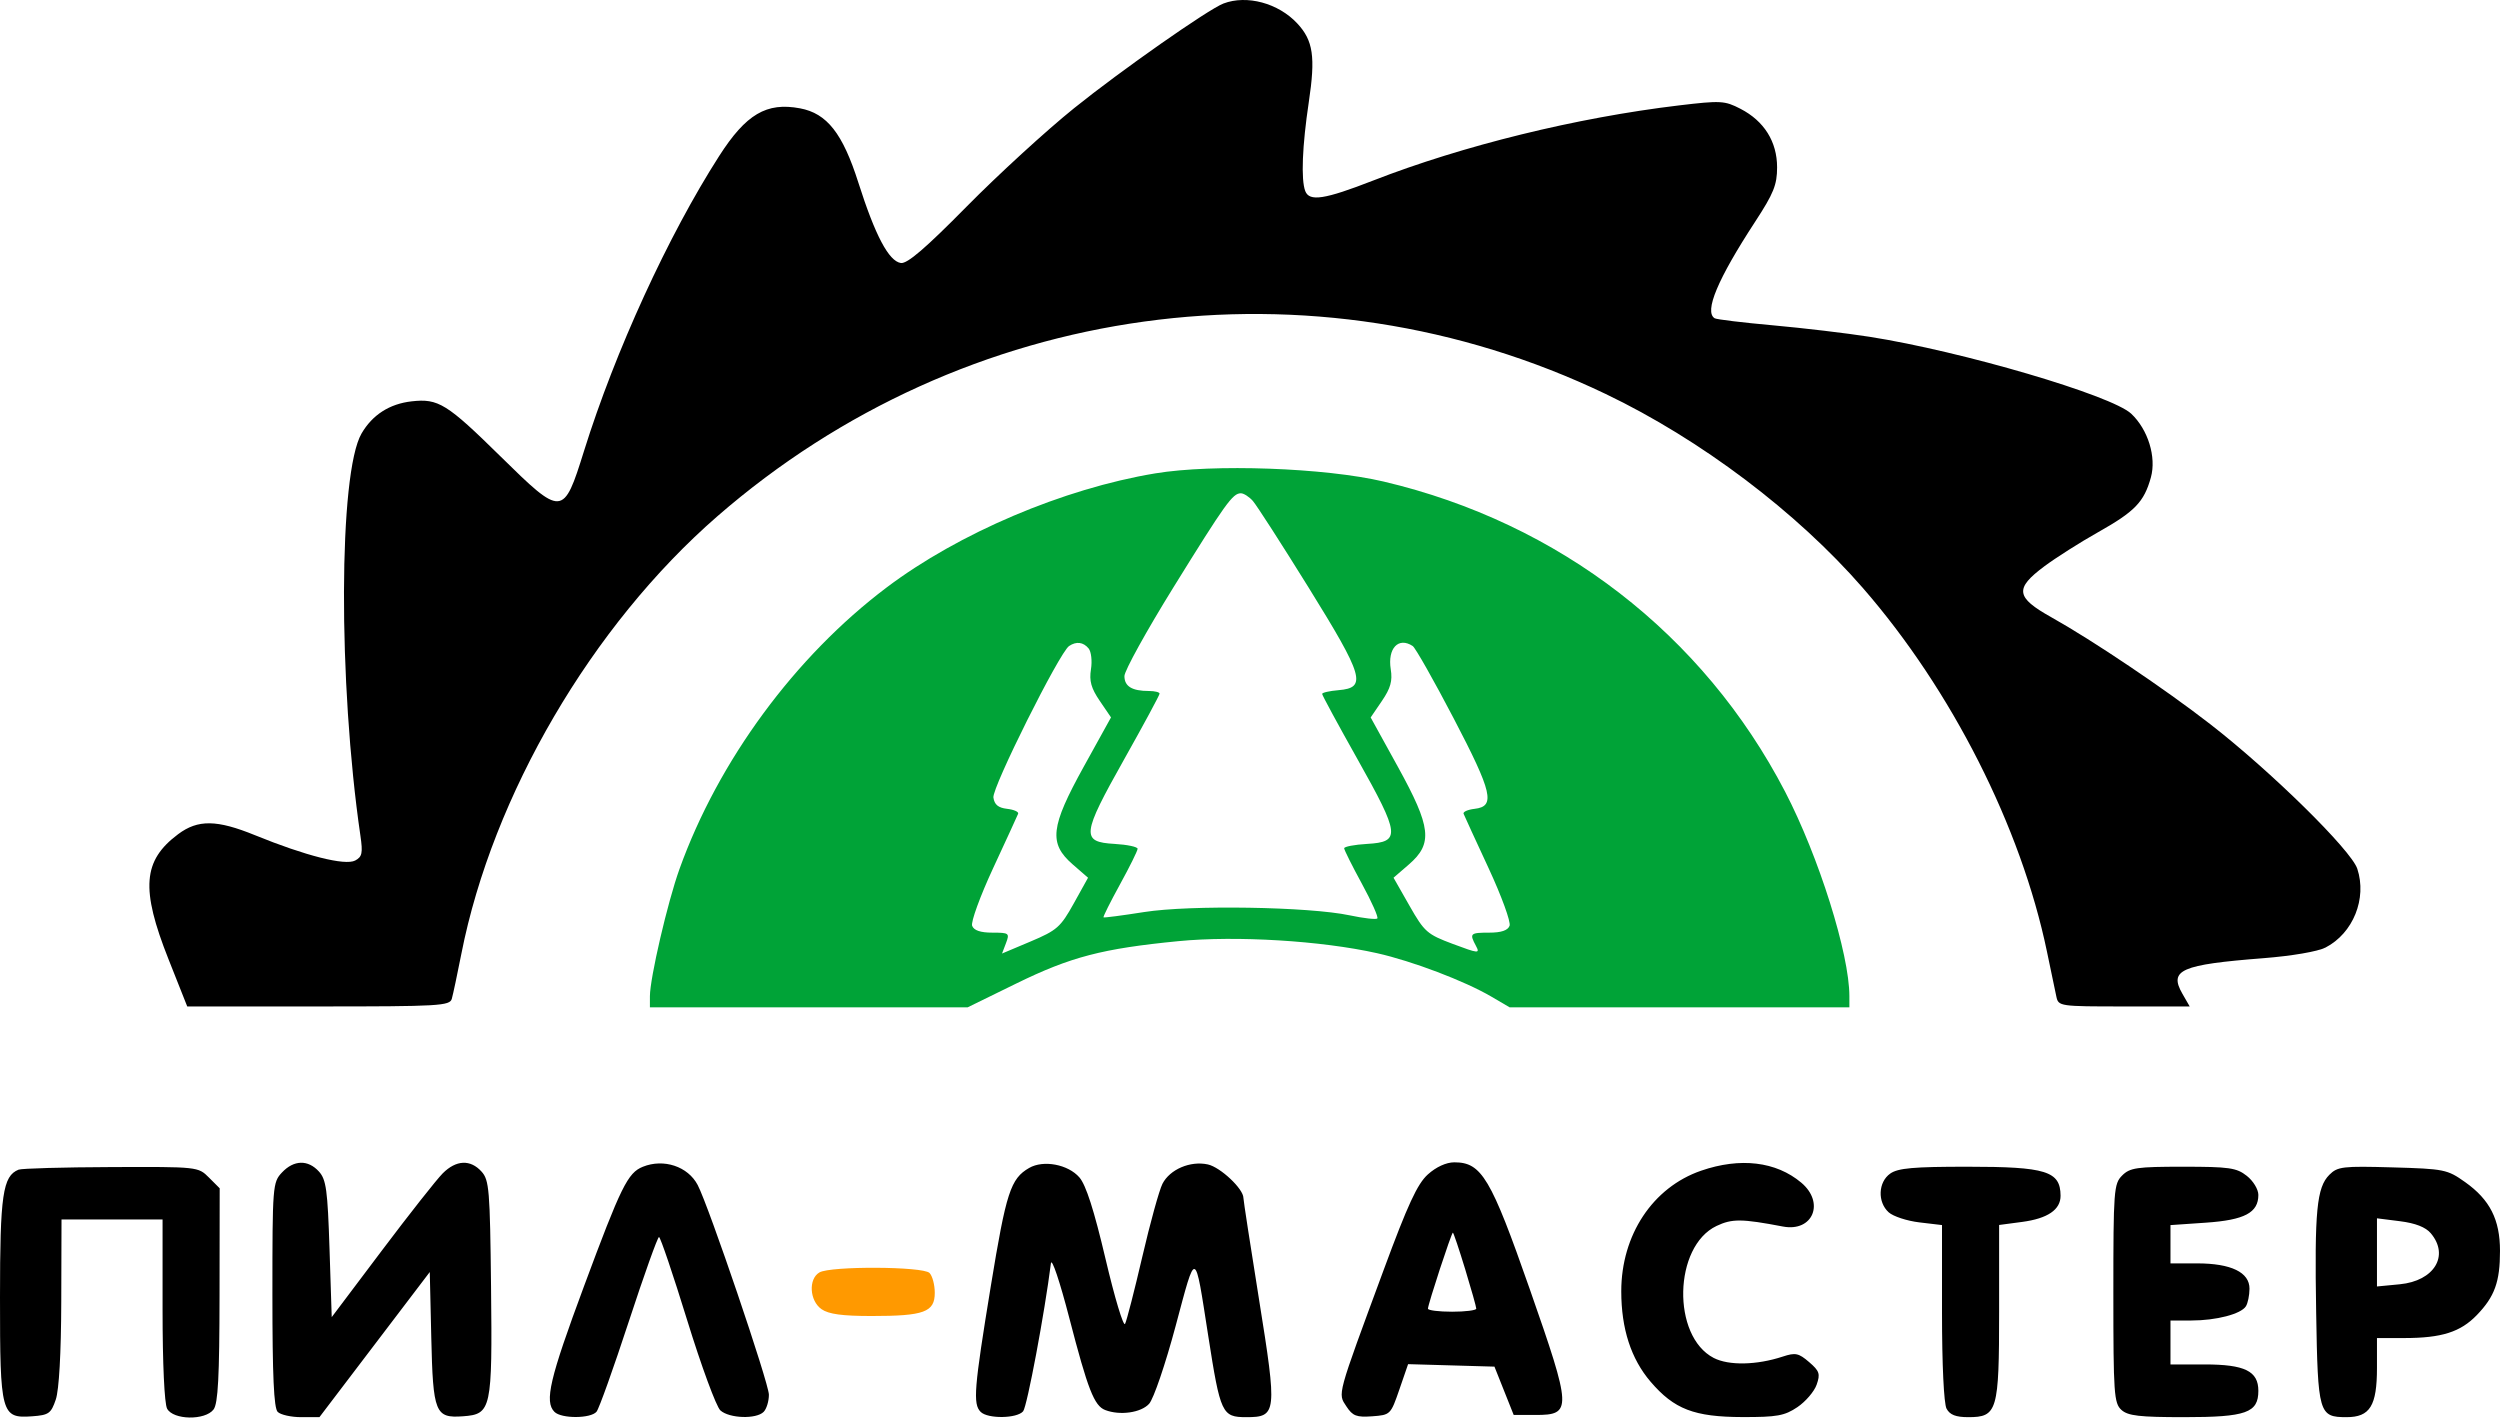 <svg width="1143" height="649" viewBox="0 0 1143 649" fill="none" xmlns="http://www.w3.org/2000/svg">
<path fill-rule="evenodd" clip-rule="evenodd" d="M128.912 536.065C124.663 540.589 124.545 542.111 124.545 591.909C124.545 629.05 125.206 643.766 126.955 645.516C128.281 646.841 133.118 647.926 137.704 647.926H146.045L171.267 614.747L196.492 581.568L197.179 611.431C197.974 646.046 198.948 648.465 211.706 647.524C224.665 646.568 225.115 644.489 224.506 588.372C224.024 543.915 223.66 539.512 220.153 535.641C215.051 530.008 208.562 530.308 202.409 536.459C199.637 539.233 187.084 555.156 174.515 571.847L151.663 602.192L150.659 571.024C149.789 544.062 149.138 539.289 145.828 535.637C140.824 530.119 134.346 530.284 128.912 536.065ZM293.902 533.445C287.008 536.222 283.954 542.425 266.998 588.088C251.279 630.422 248.832 640.839 253.509 645.516C256.681 648.687 270.13 648.617 272.751 645.415C273.882 644.035 280.509 625.502 287.476 604.235C294.444 582.968 300.661 565.566 301.294 565.566C301.927 565.566 307.732 582.707 314.194 603.657C320.657 624.606 327.479 643.137 329.357 644.837C333.412 648.507 345.714 648.929 349.127 645.516C350.453 644.19 351.538 640.652 351.538 637.657C351.538 632.414 324.031 551.404 318.987 541.792C314.522 533.283 303.451 529.599 293.902 533.445ZM470.54 533.98C462.035 538.889 460.032 545.06 453.002 587.998C445.328 634.877 444.76 641.914 448.361 645.516C451.62 648.774 465.006 648.579 467.782 645.232C469.584 643.061 477.625 600.23 480.474 577.619C480.829 574.792 484.524 585.774 488.921 602.728C497.368 635.301 500.274 642.741 505.3 644.67C512.064 647.265 521.678 645.899 525.372 641.817C527.439 639.533 532.821 623.74 537.523 606.162C546.953 570.909 546.153 570.662 552.406 610.764C557.957 646.339 558.698 647.926 569.779 647.926C583.774 647.926 583.971 646.128 575.638 594.163C571.705 569.63 568.487 548.71 568.487 547.672C568.487 543.532 557.973 533.642 552.23 532.381C544.233 530.623 534.848 534.629 531.471 541.241C530 544.124 525.852 559.138 522.257 574.605C518.659 590.073 515.113 603.877 514.378 605.282C513.641 606.684 509.625 593.319 505.451 575.58C500.208 553.296 496.514 541.774 493.501 538.307C488.324 532.351 477.043 530.225 470.54 533.98ZM652.822 536.941C648.017 541.274 643.658 550.695 632.605 580.632C611.031 639.067 611.607 636.95 615.581 643.015C618.441 647.382 620.197 648.055 627.362 647.534C635.673 646.93 635.833 646.773 639.781 635.307L643.78 623.69L663.521 624.259L683.263 624.825L687.662 635.873L692.063 646.922H702.041C718.792 646.922 718.682 644.495 699.389 589.338C681.598 538.471 677.397 531.417 664.909 531.417C661.227 531.417 656.602 533.53 652.822 536.941ZM777.732 535.249C755.629 542.883 741.243 564.62 741.243 590.386C741.243 607.507 745.706 621.272 754.645 631.715C765.426 644.31 774.574 647.828 796.689 647.882C812.442 647.92 815.915 647.291 821.773 643.344C825.511 640.825 829.469 636.211 830.565 633.091C832.309 628.136 831.873 626.828 827.116 622.736C822.343 618.632 820.859 618.321 815.104 620.221C803.184 624.16 790.402 624.415 783.513 620.852C764.267 610.9 765.147 569.831 784.805 560.502C791.896 557.137 796.303 557.175 815.144 560.767C828.82 563.374 834.46 549.899 823.541 540.711C812.032 531.027 795.622 529.07 777.732 535.249ZM8.495 534.769C1.251 537.684 0 546.284 0 593.143C0 646.602 0.532 648.567 14.752 647.53C22.294 646.98 23.334 646.241 25.5 639.891C27.002 635.482 27.938 618.813 28.011 595.196L28.123 557.531H51.224H74.325V598.843C74.325 623.479 75.165 641.723 76.404 644.041C79.192 649.248 93.778 649.503 97.643 644.411C99.688 641.717 100.327 629.487 100.375 592.092L100.439 543.286L95.508 538.357C90.594 533.441 90.452 533.425 50.812 533.584C28.943 533.67 9.899 534.205 8.495 534.769ZM864.227 536.553C858.684 540.434 858.313 549.57 863.503 554.268C865.56 556.131 871.888 558.206 877.565 558.877L887.884 560.1V600.127C887.884 623.877 888.73 641.735 889.963 644.041C891.476 646.866 894.188 647.926 899.893 647.926C913.201 647.926 913.998 645.19 913.998 599.526V560.058L924.534 558.66C936.201 557.111 942.137 553.059 942.091 546.673C942.009 535.442 935.526 533.425 899.511 533.425C874.867 533.425 867.796 534.052 864.227 536.553ZM970.244 537.443C966.442 541.246 966.227 544.138 966.227 591.369C966.227 637.167 966.53 641.55 969.901 644.602C972.904 647.32 978.131 647.926 998.58 647.926C1026.94 647.926 1032.52 645.944 1032.52 635.873C1032.52 626.866 1026.31 623.821 1007.96 623.821H992.341V613.777V603.733H1001.9C1013.25 603.733 1024.57 600.784 1026.82 597.24C1027.71 595.84 1028.45 592.231 1028.47 589.221C1028.51 581.702 1020.07 577.619 1004.49 577.619H992.341V568.866V560.114L1008.56 559.003C1026.21 557.792 1032.52 554.451 1032.52 546.318C1032.52 543.779 1030.17 539.904 1027.22 537.59C1022.55 533.907 1019.17 533.425 998.096 533.425C976.94 533.425 973.81 533.877 970.244 537.443ZM1065 537.097C1059.2 542.903 1058.17 553.533 1058.95 600.113C1059.72 646.375 1060.17 647.926 1072.82 647.926C1083.56 647.926 1086.75 642.754 1086.75 625.382V611.768L1099.31 611.756C1116.33 611.742 1124.92 609.014 1132.42 601.242C1140.57 592.795 1143 586.054 1143 571.932C1143 557.601 1138.38 548.487 1127.05 540.456C1118.9 534.675 1117.54 534.402 1093.81 533.727C1071.12 533.082 1068.74 533.359 1065 537.097ZM1111.36 563.848C1119.98 574.081 1112.94 585.658 1097.17 587.172L1086.75 588.173V572.593V557.012L1097.3 558.344C1104.33 559.232 1109.02 561.064 1111.36 563.848ZM669.866 580.234C672.665 589.404 674.953 597.54 674.953 598.313C674.953 599.085 669.981 599.715 663.904 599.715C657.828 599.715 652.856 599.091 652.856 598.329C652.856 596.375 663.613 563.557 664.254 563.557C664.543 563.557 667.068 571.062 669.866 580.234Z" fill="black"/>
<path fill-rule="evenodd" clip-rule="evenodd" d="M374.646 581.753C369.536 584.73 370.1 594.703 375.596 598.552C378.853 600.834 385.068 601.68 398.565 601.68C422.513 601.68 427.377 599.892 427.377 591.083C427.377 587.409 426.292 583.319 424.966 581.994C421.957 578.984 379.746 578.782 374.646 581.753Z" fill="#FF9900"/>
<path fill-rule="evenodd" clip-rule="evenodd" d="M528.149 216.432C486.206 223.39 438.327 243.735 405.324 268.626C363.463 300.198 328.448 347.8 310.658 397.321C305.212 412.481 297.139 447.225 297.139 455.499V460.555H369.773H442.404L464.688 449.64C489.512 437.478 504.036 433.688 538.808 430.293C565.147 427.72 604.148 430.086 629.593 435.799C645.756 439.429 669.65 448.507 681.834 455.648L690.21 460.555H767.874H845.538V455.449C845.538 436.108 831.541 391.592 816.141 361.952C778.74 289.969 712.843 239.063 632.606 220.168C605.805 213.856 554.688 212.028 528.149 216.432ZM572.815 229.043C574.52 230.977 586 248.811 598.324 268.678C623.517 309.286 625.029 314.464 612.016 315.541C607.874 315.885 604.483 316.658 604.483 317.259C604.483 317.859 611.781 331.334 620.702 347.202C640.107 381.721 640.473 384.947 625.073 385.833C619.274 386.168 614.539 387.072 614.555 387.841C614.571 388.613 618.219 395.915 622.665 404.068C627.108 412.222 630.282 419.357 629.716 419.924C629.147 420.49 623.464 419.845 617.086 418.491C598.501 414.544 544.123 413.672 523.127 416.985C513.184 418.554 504.813 419.65 504.526 419.419C504.239 419.188 507.63 412.407 512.059 404.346C516.49 396.286 520.114 388.96 520.114 388.066C520.114 387.172 515.368 386.168 509.568 385.833C494.169 384.947 494.534 381.721 513.939 347.202C522.86 331.334 530.158 317.805 530.158 317.136C530.158 316.469 527.973 315.923 525.301 315.923C517.557 315.923 514.088 313.811 514.088 309.103C514.088 306.692 524.144 288.483 536.434 268.638C560.284 230.125 563.578 225.527 567.321 225.527C568.637 225.527 571.107 227.108 572.815 229.043ZM497.706 296.464C498.91 297.916 499.398 302.209 498.787 306.005C497.937 311.313 498.869 314.655 502.817 320.453L507.953 327.996L495.499 350.512C480.248 378.081 479.4 385.61 490.459 395.22L497.453 401.296L490.901 413.094C484.906 423.889 483.235 425.361 471.239 430.424L458.129 435.954L459.945 431.179C461.669 426.647 461.355 426.406 453.712 426.406C448.284 426.406 445.273 425.39 444.465 423.282C443.804 421.561 448.115 409.721 454.069 396.901C460.011 384.107 465.152 372.924 465.493 372.046C465.835 371.168 463.575 370.158 460.471 369.802C456.394 369.334 454.65 367.9 454.186 364.626C453.541 360.084 484.404 298.292 488.781 295.363C492.108 293.137 495.27 293.529 497.706 296.464ZM645.888 295.363C647.116 296.174 655.545 311.053 664.616 328.427C682.374 362.44 683.82 368.696 674.17 369.802C671.067 370.158 668.807 371.168 669.148 372.046C669.49 372.924 674.63 384.107 680.572 396.901C686.526 409.721 690.837 421.561 690.176 423.282C689.367 425.394 686.351 426.406 680.88 426.406C672.115 426.406 671.758 426.766 674.817 432.483C676.717 436.03 676.008 435.97 664.271 431.581C652.465 427.167 651.24 426.089 644.408 414.086L637.124 401.296L644.151 395.22C655.199 385.664 654.362 378.245 639.119 350.596L626.67 328.02L631.817 320.465C635.772 314.655 636.706 311.315 635.855 306.005C634.316 296.427 639.376 291.06 645.888 295.363Z" fill="#00A337"/>
<path fill-rule="evenodd" clip-rule="evenodd" d="M559.38 1.601C552.416 4.25 512.499 32.219 491.081 49.456C478.376 59.681 456.269 79.925 441.956 94.441C423.182 113.484 414.806 120.672 411.879 120.248C406.371 119.448 400.125 107.641 392.45 83.515C385.28 60.98 378.109 51.843 365.769 49.528C350.44 46.654 341.083 52.176 328.789 71.354C305.467 107.739 281.237 160.622 267.023 206.154C257.58 236.402 257.072 236.436 228.798 208.63C204.307 184.547 200.392 182.12 188.22 183.492C178.094 184.635 170.258 189.663 165.29 198.213C154.81 216.25 154.547 311.995 164.784 382.105C165.941 390.022 165.575 391.747 162.387 393.431C157.789 395.857 139.712 391.289 116.597 381.86C99.159 374.745 90.499 374.626 81.459 381.376C65.275 393.459 64.276 406.371 77.04 438.554L85.604 460.149H145.584C200.984 460.149 205.641 459.879 206.571 456.633C207.125 454.699 209.092 445.434 210.942 436.043C225.218 363.594 270.671 285.896 327.92 236.09C441.149 137.578 599.721 115.736 734.145 180.138C777.563 200.939 821.455 234.056 851.737 268.864C892.317 315.506 924.037 378.168 935.859 435.039C937.697 443.877 939.633 453.142 940.164 455.629C941.11 460.07 941.64 460.149 971.127 460.149H1001.13L997.788 454.331C991.549 443.462 997.085 441.031 1034.78 438.088C1047.86 437.066 1059.71 435.035 1063.24 433.207C1075.85 426.686 1082.25 410.817 1077.76 397.203C1074.95 388.688 1038.37 352.713 1010.58 331.132C989.833 315.022 956.72 292.744 937.755 282.14C921.587 273.096 921.042 269.093 934.614 258.963C939.911 255.007 950.985 247.976 959.221 243.34C976.097 233.839 980.253 229.53 983.381 218.293C985.97 208.98 982.083 196.375 974.394 189.149C965.416 180.716 896.917 160.584 854.672 153.965C844.176 152.32 824.325 149.966 810.557 148.732C796.789 147.499 784.812 146.051 783.94 145.512C779.065 142.499 785.284 127.668 802.453 101.369C810.908 88.418 812.487 84.505 812.487 76.51C812.487 64.779 806.577 55.334 795.736 49.739C788.518 46.015 786.721 45.917 767.613 48.194C720.869 53.769 668.827 66.557 627.775 82.555C605.586 91.203 598.646 92.277 596.758 87.354C594.765 82.159 595.384 66.641 598.381 46.684C601.496 25.933 600.404 18.521 593.075 10.672C584.438 1.422 570.035 -2.455 559.38 1.601Z" fill="black"/>
</svg>

